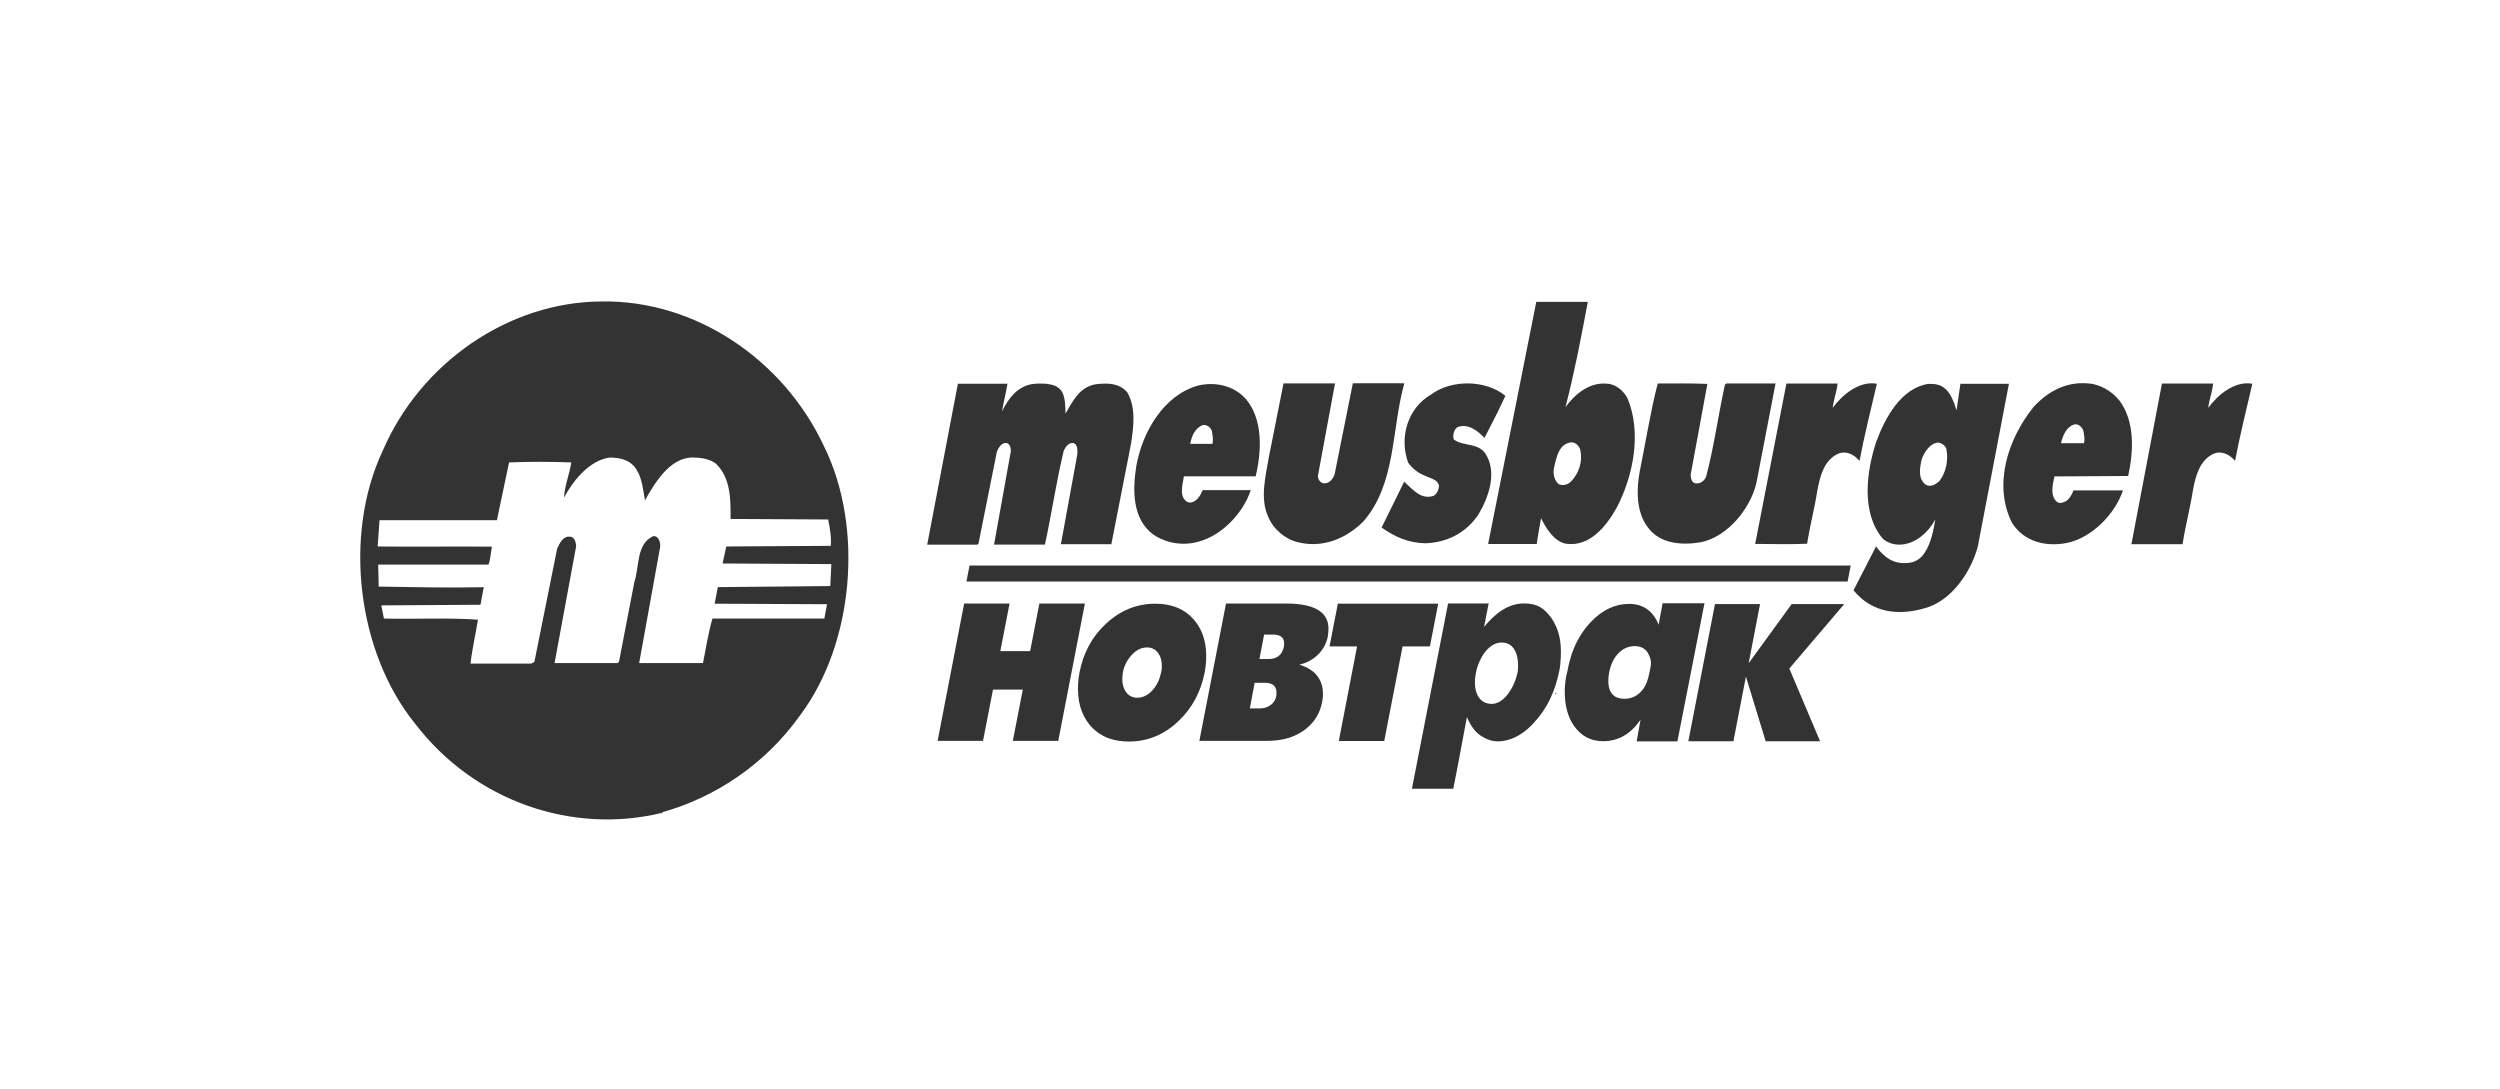 <?xml version="1.0" encoding="UTF-8"?> <svg xmlns="http://www.w3.org/2000/svg" id="_Слой_1" data-name="Слой 1" viewBox="0 0 283.46 123.51"> <defs> <style> .cls-1 { fill: #333; fill-rule: evenodd; stroke-width: 0px; } </style> </defs> <g id="_Слой_1-2" data-name="Слой_1"> <g id="_2789312527216" data-name=" 2789312527216"> <g id="g3"> <path id="path5" class="cls-1" d="m123.01,68.43l-3.02,15.57h-5.15l1.13-5.81h-3.38l-1.13,5.81h-5.15l3.01-15.57h5.15l-1.05,5.4h3.38l1.05-5.4h5.15Z"></path> <path id="path7" class="cls-1" d="m136.59,76.24c-.43,2.22-1.44,4.09-3.01,5.56-1.62,1.52-3.48,2.28-5.59,2.28-1.9,0-3.38-.63-4.43-1.88-1-1.22-1.44-2.79-1.32-4.72.02-.41.08-.83.16-1.24.43-2.22,1.42-4.06,3-5.52,1.62-1.51,3.48-2.27,5.6-2.27,1.9,0,3.37.63,4.43,1.88,1,1.2,1.44,2.76,1.32,4.67-.03.41-.08.82-.15,1.24h0Zm-4.93,0c.03-.16.06-.32.07-.48.04-.65-.08-1.2-.36-1.63-.31-.48-.75-.72-1.32-.72-.7,0-1.32.34-1.87,1.01-.56.67-.86,1.44-.92,2.3-.05.67.08,1.23.36,1.67.31.48.75.72,1.33.72.65,0,1.24-.3,1.76-.89.48-.56.79-1.21.93-1.97h.02,0Z"></path> <path id="path9" class="cls-1" d="m150.56,72.15c-.16.77-.5,1.43-1.04,1.99-.58.61-1.32,1.02-2.2,1.22,1.9.58,2.79,1.8,2.67,3.64-.01.2-.04.41-.09.62-.24,1.28-.89,2.31-1.93,3.1-1.13.86-2.55,1.28-4.26,1.28h-7.72s3.02-15.57,3.02-15.57h6.79c3.35,0,4.96,1.03,4.82,3.09,0,.19-.04.39-.07.61h0Zm-4.99,1.14c.01-.09.02-.16.03-.25.04-.73-.38-1.09-1.28-1.09h-.99l-.53,2.77h1.04c.97,0,1.55-.48,1.74-1.43h0Zm-.84,5.4c.06-.85-.38-1.27-1.32-1.27h-1.15l-.55,2.9h1.15c.47,0,.88-.13,1.21-.38.41-.3.63-.72.66-1.25h0s0,0,0,0Zm18.34-10.24l-.94,4.84h-3.1s-2.08,10.73-2.08,10.73h-5.15s2.07-10.73,2.07-10.73h-3.12s.94-4.84.94-4.84h11.38s0,0,0,0Z"></path> <path id="path11" class="cls-1" d="m176.47,78.55l-.11.08c-.14.1-.05.15.09.04l.02-.11Zm.35-2.59c-.47,2.4-1.4,4.36-2.79,5.86-.92,1.09-2.41,2.22-4.2,2.24-.7,0-1.34-.26-1.9-.62-.72-.46-1.17-1.15-1.61-2.12-.53,2.77-.98,5.34-1.54,8.11h-4.69s4.1-21.01,4.1-21.01h4.6l-.52,2.66c1.24-1.51,2.74-2.68,4.56-2.66,1.49.01,2.23.53,3.06,1.63.81,1.21,1.17,2.52,1.08,4.41-.03.52-.05,1-.15,1.51h0s0,0,0,0Zm-4.74.24c.16-1.17,0-3.33-1.79-3.35-2.9-.04-4.51,6.78-1.26,6.96,1.57.09,2.74-2.05,3.05-3.61Z"></path> <path id="path13" class="cls-1" d="m177.41,78.26c.05-.77.08-1.33.32-2.2.17-.98.24-.98.49-1.98v.04c.5-1.42,1.22-2.62,2.16-3.6,1.3-1.37,2.74-2.05,4.34-2.05s2.75.84,3.34,2.37l.45-2.44h4.75l-3.07,15.66h-4.62l.44-2.45c-1.12,1.61-2.5,2.43-4.25,2.43-1.38,0-2.48-.58-3.29-1.73-.73-1.05-1.08-2.4-1.05-4.06h0Zm9.63-2.09c.13-.8.36-1.21-.27-2.26-.34-.43-.8-.65-1.39-.65-.73,0-1.36.27-1.88.81-.52.54-.87,1.26-1.05,2.19-.04.21-.07.42-.08.62-.1,1.57.51,2.35,1.84,2.35.7,0,1.32-.26,1.85-.81.54-.54.8-1.32.98-2.25h0s0,0,0,0Z"></path> <path id="path15" class="cls-1" d="m209.11,68.49l-6.23,7.31,3.49,8.25h-6.17l-2.24-7.34-1.42,7.34h-5.11l3.02-15.56h5.11s-1.29,6.71-1.29,6.71l4.88-6.71h5.97s0,0,0,0Z"></path> <path id="path17" class="cls-1" d="m180.03,34.24c-.72,3.88-1.56,8.21-2.53,11.92,1.04-1.43,2.67-2.83,4.66-2.66.99.02,1.87.75,2.35,1.61,1.66,3.88.69,8.83-1.18,12.41-1.17,2.11-3.06,4.52-5.78,4.13-1.4-.28-2.28-1.81-2.82-2.9-.13.84-.38,2.07-.49,2.93h-5.51s5.46-27.45,5.46-27.45h5.84Zm-.84,16.81c.26,1.29-.14,2.53-.99,3.47-.37.41-.94.6-1.46.38-.49-.41-.65-1.05-.56-1.76.31-1.43.59-2.76,1.93-2.99.53-.02.96.41,1.08.9h0Z"></path> <path id="path19" class="cls-1" d="m212.81,43.51c-.7,2.98-1.42,5.84-1.97,8.75-.57-.68-1.45-1.19-2.39-.83-1.63.72-2.08,2.54-2.38,4.12-.32,2.06-.85,4.04-1.17,6.1-1.94.09-3.84.03-5.89.02l3.54-18.18h5.8c-.05.76-.48,1.95-.55,2.75,1.02-1.39,2.94-3.09,5.01-2.73h0Z"></path> <path id="path21" class="cls-1" d="m220.57,44.08c.69.63,1.01,1.63,1.27,2.45l.44-3.01h5.5l-3.52,18.41c-.77,2.97-3.07,6.27-6.06,7.04-2.74.8-5.85.65-8.04-2.04l2.55-4.97c.93,1.24,2,2.02,3.55,1.87.74-.02,1.49-.4,1.95-1.14.75-1.11,1-2.52,1.23-3.8-.81,1.5-2.27,2.77-3.91,2.86-.78.03-1.48-.17-2.05-.67-2.49-2.93-1.85-7.65-.73-11.03,1-2.68,2.8-6.04,5.87-6.52.73-.02,1.43.05,1.95.57h0Zm.14,6.95c.21,1.2-.07,2.56-.82,3.52-.42.36-.94.71-1.5.43-.96-.67-.73-1.88-.5-2.9.3-.82.93-1.82,1.86-1.9.43.05.9.38.96.85h0s0,0,0,0Z"></path> <path id="path23" class="cls-1" d="m240.29,45.39c1.78,2.36,1.64,5.73,1.01,8.58l-8.36.05c-.2.9-.53,2.25.32,2.91.35.22.75.01,1.06-.14.4-.34.62-.76.78-1.19h5.61c-.92,2.76-3.58,5.38-6.34,5.96-2.39.47-4.88-.12-6.25-2.29-2.18-4.41-.38-9.6,2.44-13.11,1.8-1.98,4.1-3.06,6.75-2.62,1.13.26,2.18.87,2.98,1.86h0Zm-4.08,3.43c.1.46.19.96.09,1.43h-2.61c.18-.82.59-1.81,1.42-2.1.53-.18.93.26,1.11.66h0Z"></path> <path id="path25" class="cls-1" d="m170.69,44.88c-.08.14-.83,1.78-.85,1.79l-1.52,2.98c-.76-.79-1.85-1.67-3.04-1.23-.43.24-.59.95-.45,1.4,1.03.8,2.61.35,3.54,1.53,1.45,2.13.43,5.01-.72,6.95-1.41,2.14-3.6,3.22-6.04,3.3-1.97-.05-3.41-.71-4.96-1.78l2.56-5.2c1.02.9,1.89,2.07,3.34,1.6.42-.25.56-.7.62-1.14-.27-1.18-2.07-.66-3.5-2.61-1.04-2.8-.1-6.2,2.6-7.74,2.31-1.72,6.18-1.68,8.42.15h0Z"></path> <path id="path27" class="cls-1" d="m120.82,46.88c.89-1.53,1.69-3.2,3.77-3.35,1.13-.09,2.33-.07,3.22.95,1,1.73.73,3.81.44,5.79l-2.24,11.43h-5.72l1.86-10.18c.02-.45.06-1.1-.43-1.29-.54-.07-.87.41-1.1.84-.85,3.51-1.38,7.19-2.14,10.68h-5.77s1.91-10.62,1.91-10.62c-.02-.37-.1-.79-.48-.9-.56-.08-.9.51-1.1.95l-2.1,10.48-.14.1h-5.67l3.48-18.25h5.62c-.15,1-.45,2.1-.62,3.14.74-1.48,1.68-2.77,3.39-3.1.78-.1.95-.04,1.37-.05.34,0,.62.08.9.13.58.12,1.06.52,1.26,1.03.27.68.26,1.54.28,2.23h0s0,0,0,0Z"></path> <path id="path29" class="cls-1" d="m137.39,48.82c.1.47.19,1,.09,1.51h-2.52c.13-.85.54-1.8,1.4-2.13.46-.09.84.22,1.04.62h0,0Zm3.83-3.63c2.01,2.32,1.84,5.97,1.15,8.82h-8.13c-.14.92-.61,2.35.41,2.92.61.21,1.13-.29,1.44-.8l.28-.56h5.45c-.89,2.67-3.31,5.16-5.95,5.85-1.72.5-3.67.17-5.09-.8-2.4-1.75-2.38-5.07-1.94-7.78.69-3.9,3.15-8.1,7.07-9.14,1.89-.43,3.99.02,5.32,1.51Z"></path> <path id="path31" class="cls-1" d="m193.59,43.53l-1.9,10.31c.01.39.11.83.51.96.56.09,1.06-.26,1.25-.77.9-3.39,1.37-6.96,2.13-10.41l.14-.14h5.6s-2.17,11.27-2.17,11.27c-.7,2.99-3.31,6.11-6.29,6.73-2.16.36-4.66.22-6.06-1.74-1.26-1.68-1.28-4.2-.88-6.29.68-3.32,1.21-6.75,2.04-9.97,1.59.01,3.79-.04,5.64.05h0Z"></path> <path id="path33" class="cls-1" d="m149.43,53.9c-.02.38.18.74.52.87.67.19,1.19-.44,1.37-.97l2.07-10.34h5.84c-1.48,5.25-.91,11.38-4.66,15.68-2,1.98-4.66,3.04-7.44,2.33-1.41-.33-2.79-1.49-3.35-2.91-.95-2.07-.26-4.67.1-6.79l1.65-8.3h5.84l-1.93,10.43h0Z"></path> <path id="path35" class="cls-1" d="m93.47,50.68c4.49,9.19,3.32,22.27-2.69,30.34-3.99,5.64-9.69,9.4-15.74,11.09h.06v.13h-.06v-.07c-10.07,2.45-21.18-1.23-28-10.15-6.54-8.1-8.14-21.35-3.65-30.9,4.32-10.05,14.35-16.9,24.83-16.94,10.61-.17,20.65,6.57,25.25,16.51h0Zm-21.12,2.87c.48.96.58,2.09.78,3.18,1.11-1.97,2.78-4.78,5.32-4.86.99.01,1.94.13,2.7.68,1.69,1.61,1.71,4.02,1.68,6.29l11.07.06c.19.96.38,1.92.3,2.99l-11.85.07-.42,1.93,12.33.07-.12,2.49-12.75.12-.36,1.88,12.74.06-.3,1.62h-12.69c-.47,1.63-.74,3.35-1.07,5.05h-7.24l2.39-13.21c.02-.53-.18-1.2-.78-1.19-1.96.89-1.56,3.43-2.16,5.24l-1.74,9.03-.18.13h-7.12s2.45-13.27,2.45-13.27c-.04-.43-.18-1.06-.72-1.06-.8-.08-1.17.78-1.44,1.36l-2.58,12.84-.35.19h-6.89c.18-1.63.58-3.32.84-4.98-3.57-.25-7.45-.03-10.66-.13l-.3-1.49,11.25-.07.37-1.99c-3.97.08-7.85,0-11.91-.07l-.06-2.49h12.51c.22-.61.26-1.4.39-2.04-4.46-.04-9.23.03-12.96-.02l.21-2.98h13.31s1.38-6.55,1.38-6.55c2.55-.09,4.3-.09,7.06,0-.22,1.36-.76,2.65-.83,3.99,1.03-1.92,2.85-4.2,5.15-4.54,1.24-.02,2.63.31,3.23,1.68h0Z"></path> <path id="path37" class="cls-1" d="m109.93,64.12h99.91l-.35,1.82h-99.91l.35-1.82h0Z"></path> <path id="path39" class="cls-1" d="m255.38,43.51c-.69,2.98-1.41,5.84-1.96,8.75-.57-.68-1.45-1.19-2.39-.83-1.63.72-2.08,2.54-2.38,4.12-.32,2.06-.87,4.09-1.18,6.15-1.97.02-3.76,0-5.8,0l3.46-18.21h5.8c-.05.77-.48,1.95-.55,2.75,1.02-1.39,2.94-3.09,5-2.73h0,0Z"></path> </g> </g> </g> </svg> 